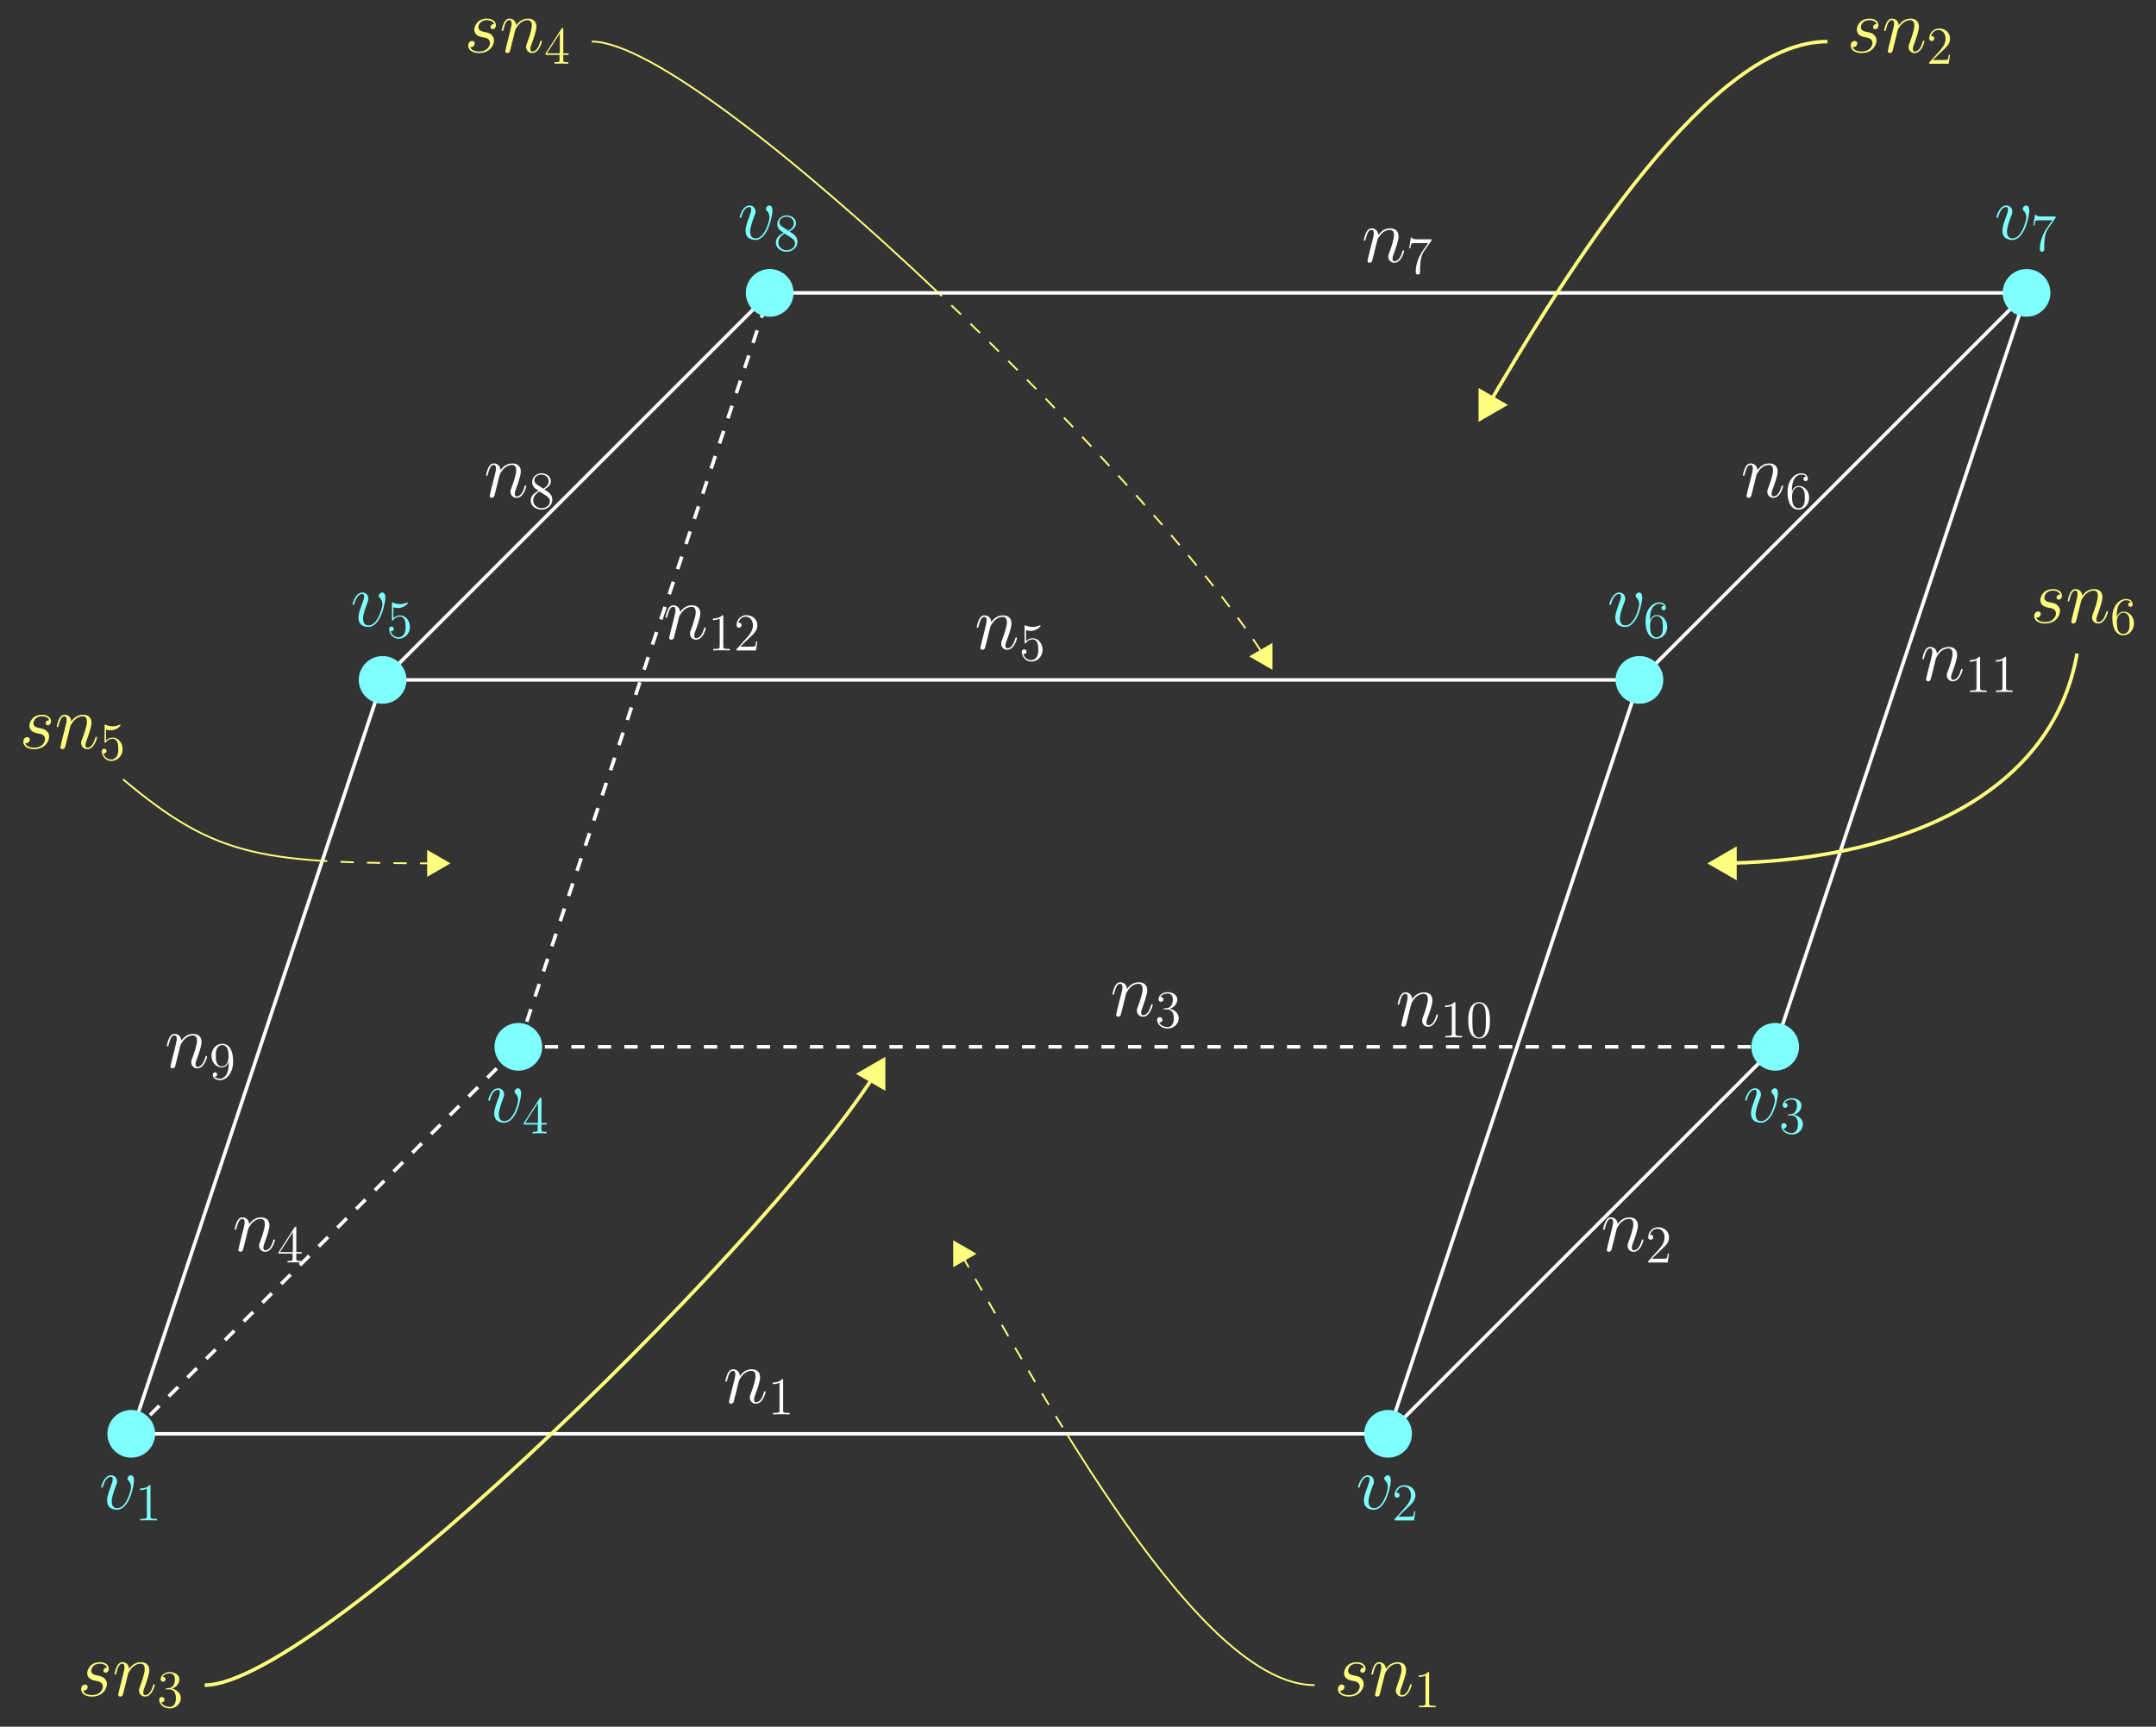 <?xml version="1.0" encoding="UTF-8"?>
<svg xmlns="http://www.w3.org/2000/svg" xmlns:xlink="http://www.w3.org/1999/xlink" width="486.264pt" height="389.531pt" viewBox="0 0 486.264 389.531" version="1.1">
<rect x="0" y="0" width="486.264" height="389.531" fill="#333333" stroke="none"/>
<defs>
<g>
<symbol overflow="visible" id="glyph0-0">
<path style="stroke:none;" d=""/>
</symbol>
<symbol overflow="visible" id="glyph0-1">
<path style="stroke:none;" d="M 3.547 -5.047 C 3.578 -5.141 4.016 -6.016 4.656 -6.562 C 5.094 -6.969 5.688 -7.25 6.359 -7.25 C 7.047 -7.25 7.281 -6.734 7.281 -6.047 C 7.281 -5.062 6.578 -3.094 6.234 -2.172 C 6.078 -1.75 5.984 -1.531 5.984 -1.219 C 5.984 -0.453 6.531 0.172 7.359 0.172 C 8.953 0.172 9.562 -2.359 9.562 -2.469 C 9.562 -2.547 9.484 -2.625 9.391 -2.625 C 9.234 -2.625 9.219 -2.562 9.125 -2.266 C 8.734 -0.859 8.078 -0.172 7.406 -0.172 C 7.234 -0.172 6.953 -0.188 6.953 -0.734 C 6.953 -1.172 7.141 -1.688 7.25 -1.922 C 7.594 -2.875 8.312 -4.797 8.312 -5.781 C 8.312 -6.812 7.719 -7.594 6.406 -7.594 C 4.875 -7.594 4.062 -6.516 3.75 -6.078 C 3.703 -7.062 3 -7.594 2.234 -7.594 C 1.688 -7.594 1.312 -7.266 1.016 -6.688 C 0.703 -6.062 0.469 -5.031 0.469 -4.953 C 0.469 -4.891 0.531 -4.797 0.656 -4.797 C 0.797 -4.797 0.812 -4.828 0.906 -5.219 C 1.188 -6.266 1.5 -7.25 2.188 -7.25 C 2.578 -7.25 2.719 -6.969 2.719 -6.453 C 2.719 -6.078 2.547 -5.406 2.422 -4.875 L 1.953 -3.016 C 1.875 -2.688 1.688 -1.906 1.594 -1.594 C 1.484 -1.156 1.297 -0.344 1.297 -0.266 C 1.297 -0.016 1.484 0.172 1.734 0.172 C 1.953 0.172 2.188 0.062 2.328 -0.188 C 2.359 -0.281 2.516 -0.875 2.594 -1.219 L 2.984 -2.766 Z M 3.547 -5.047 "/>
</symbol>
<symbol overflow="visible" id="glyph0-2">
<path style="stroke:none;" d="M 7.875 -6.438 C 7.875 -7.531 7.312 -7.594 7.188 -7.594 C 6.766 -7.594 6.391 -7.188 6.391 -6.828 C 6.391 -6.625 6.516 -6.516 6.578 -6.438 C 6.75 -6.281 7.203 -5.812 7.203 -4.922 C 7.203 -4.203 6.172 -0.172 4.094 -0.172 C 3.047 -0.172 2.844 -1.047 2.844 -1.688 C 2.844 -2.547 3.234 -3.75 3.703 -5 C 3.984 -5.703 4.047 -5.875 4.047 -6.219 C 4.047 -6.938 3.531 -7.594 2.688 -7.594 C 1.109 -7.594 0.469 -5.094 0.469 -4.953 C 0.469 -4.891 0.531 -4.797 0.656 -4.797 C 0.812 -4.797 0.828 -4.875 0.891 -5.109 C 1.312 -6.594 1.984 -7.25 2.641 -7.25 C 2.797 -7.25 3.078 -7.25 3.078 -6.688 C 3.078 -6.234 2.891 -5.734 2.641 -5.078 C 1.812 -2.875 1.812 -2.344 1.812 -1.922 C 1.812 -1.547 1.859 -0.844 2.391 -0.359 C 3.016 0.172 3.875 0.172 4.031 0.172 C 6.891 0.172 7.875 -5.453 7.875 -6.438 Z M 7.875 -6.438 "/>
</symbol>
<symbol overflow="visible" id="glyph0-3">
<path style="stroke:none;" d="M 3.922 -3.438 C 4.219 -3.391 4.688 -3.281 4.781 -3.266 C 5.016 -3.203 5.781 -2.922 5.781 -2.094 C 5.781 -1.562 5.297 -0.172 3.312 -0.172 C 2.938 -0.172 1.656 -0.219 1.312 -1.172 C 2 -1.078 2.344 -1.625 2.344 -2 C 2.344 -2.359 2.094 -2.547 1.75 -2.547 C 1.375 -2.547 0.875 -2.25 0.875 -1.484 C 0.875 -0.469 1.906 0.172 3.281 0.172 C 5.906 0.172 6.688 -1.75 6.688 -2.656 C 6.688 -2.906 6.688 -3.391 6.125 -3.938 C 5.703 -4.359 5.281 -4.438 4.359 -4.625 C 3.891 -4.734 3.156 -4.891 3.156 -5.672 C 3.156 -6.016 3.469 -7.25 5.094 -7.25 C 5.812 -7.25 6.531 -6.969 6.703 -6.359 C 5.938 -6.359 5.906 -5.703 5.906 -5.688 C 5.906 -5.328 6.234 -5.219 6.391 -5.219 C 6.625 -5.219 7.109 -5.406 7.109 -6.125 C 7.109 -6.859 6.453 -7.594 5.109 -7.594 C 2.859 -7.594 2.25 -5.812 2.25 -5.109 C 2.25 -3.812 3.531 -3.531 3.922 -3.438 Z M 3.922 -3.438 "/>
</symbol>
<symbol overflow="visible" id="glyph1-0">
<path style="stroke:none;" d=""/>
</symbol>
<symbol overflow="visible" id="glyph1-1">
<path style="stroke:none;" d="M 3.438 -7.656 C 3.438 -7.938 3.438 -7.953 3.203 -7.953 C 2.922 -7.625 2.312 -7.188 1.094 -7.188 L 1.094 -6.844 C 1.359 -6.844 1.953 -6.844 2.625 -7.141 L 2.625 -0.922 C 2.625 -0.484 2.578 -0.344 1.531 -0.344 L 1.156 -0.344 L 1.156 0 C 1.484 -0.031 2.641 -0.031 3.031 -0.031 C 3.438 -0.031 4.578 -0.031 4.906 0 L 4.906 -0.344 L 4.531 -0.344 C 3.484 -0.344 3.438 -0.484 3.438 -0.922 Z M 3.438 -7.656 "/>
</symbol>
<symbol overflow="visible" id="glyph1-2">
<path style="stroke:none;" d="M 5.359 -3.828 C 5.359 -4.812 5.297 -5.781 4.859 -6.688 C 4.375 -7.688 3.516 -7.953 2.922 -7.953 C 2.234 -7.953 1.391 -7.609 0.938 -6.609 C 0.609 -5.859 0.484 -5.109 0.484 -3.828 C 0.484 -2.672 0.578 -1.797 1 -0.938 C 1.469 -0.031 2.297 0.25 2.922 0.25 C 3.953 0.25 4.547 -0.375 4.906 -1.062 C 5.328 -1.953 5.359 -3.125 5.359 -3.828 Z M 2.922 0.016 C 2.531 0.016 1.75 -0.203 1.531 -1.5 C 1.406 -2.219 1.406 -3.125 1.406 -3.969 C 1.406 -4.953 1.406 -5.828 1.594 -6.531 C 1.797 -7.344 2.406 -7.703 2.922 -7.703 C 3.375 -7.703 4.062 -7.438 4.297 -6.406 C 4.453 -5.719 4.453 -4.781 4.453 -3.969 C 4.453 -3.172 4.453 -2.266 4.312 -1.531 C 4.094 -0.219 3.328 0.016 2.922 0.016 Z M 2.922 0.016 "/>
</symbol>
<symbol overflow="visible" id="glyph1-3">
<path style="stroke:none;" d="M 1.531 -6.844 C 2.047 -6.688 2.469 -6.672 2.594 -6.672 C 3.938 -6.672 4.812 -7.656 4.812 -7.828 C 4.812 -7.875 4.781 -7.938 4.703 -7.938 C 4.688 -7.938 4.656 -7.938 4.547 -7.891 C 3.891 -7.609 3.312 -7.562 3 -7.562 C 2.219 -7.562 1.656 -7.812 1.422 -7.906 C 1.344 -7.938 1.312 -7.938 1.297 -7.938 C 1.203 -7.938 1.203 -7.859 1.203 -7.672 L 1.203 -4.125 C 1.203 -3.906 1.203 -3.844 1.344 -3.844 C 1.406 -3.844 1.422 -3.844 1.547 -4 C 1.875 -4.484 2.438 -4.766 3.031 -4.766 C 3.672 -4.766 3.984 -4.188 4.078 -3.984 C 4.281 -3.516 4.297 -2.922 4.297 -2.469 C 4.297 -2.016 4.297 -1.344 3.953 -0.797 C 3.688 -0.375 3.234 -0.078 2.703 -0.078 C 1.906 -0.078 1.141 -0.609 0.922 -1.484 C 0.984 -1.453 1.047 -1.453 1.109 -1.453 C 1.312 -1.453 1.641 -1.562 1.641 -1.969 C 1.641 -2.312 1.406 -2.5 1.109 -2.5 C 0.891 -2.5 0.578 -2.391 0.578 -1.922 C 0.578 -0.906 1.406 0.25 2.719 0.25 C 4.078 0.25 5.266 -0.891 5.266 -2.406 C 5.266 -3.828 4.297 -5.016 3.047 -5.016 C 2.359 -5.016 1.844 -4.703 1.531 -4.375 Z M 1.531 -6.844 "/>
</symbol>
<symbol overflow="visible" id="glyph1-4">
<path style="stroke:none;" d="M 4.375 -3.484 C 4.375 -0.656 3.125 -0.078 2.406 -0.078 C 2.109 -0.078 1.484 -0.109 1.188 -0.531 L 1.25 -0.531 C 1.344 -0.5 1.766 -0.578 1.766 -1.016 C 1.766 -1.281 1.594 -1.5 1.281 -1.5 C 0.969 -1.5 0.781 -1.297 0.781 -0.984 C 0.781 -0.25 1.375 0.25 2.422 0.25 C 3.906 0.25 5.359 -1.344 5.359 -3.938 C 5.359 -7.141 4.016 -7.953 2.969 -7.953 C 1.656 -7.953 0.484 -6.844 0.484 -5.266 C 0.484 -3.688 1.609 -2.625 2.797 -2.625 C 3.688 -2.625 4.141 -3.266 4.375 -3.875 Z M 2.844 -2.859 C 2.094 -2.859 1.766 -3.469 1.656 -3.688 C 1.469 -4.141 1.469 -4.719 1.469 -5.266 C 1.469 -5.922 1.469 -6.5 1.781 -7 C 2 -7.312 2.312 -7.656 2.969 -7.656 C 3.641 -7.656 4 -7.062 4.109 -6.797 C 4.344 -6.203 4.344 -5.188 4.344 -5.016 C 4.344 -4 3.891 -2.859 2.844 -2.859 Z M 2.844 -2.859 "/>
</symbol>
<symbol overflow="visible" id="glyph1-5">
<path style="stroke:none;" d="M 3.562 -4.312 C 4.156 -4.641 5.031 -5.188 5.031 -6.188 C 5.031 -7.234 4.031 -7.953 2.922 -7.953 C 1.75 -7.953 0.812 -7.078 0.812 -5.984 C 0.812 -5.578 0.938 -5.172 1.266 -4.766 C 1.406 -4.609 1.406 -4.609 2.25 -4.016 C 1.094 -3.484 0.484 -2.672 0.484 -1.812 C 0.484 -0.531 1.703 0.25 2.922 0.25 C 4.25 0.25 5.359 -0.734 5.359 -1.984 C 5.359 -3.203 4.5 -3.734 3.562 -4.312 Z M 1.938 -5.391 C 1.781 -5.5 1.297 -5.812 1.297 -6.391 C 1.297 -7.172 2.109 -7.656 2.922 -7.656 C 3.781 -7.656 4.547 -7.047 4.547 -6.188 C 4.547 -5.453 4.016 -4.859 3.328 -4.484 Z M 2.5 -3.844 L 3.938 -2.906 C 4.25 -2.703 4.812 -2.328 4.812 -1.609 C 4.812 -0.688 3.891 -0.078 2.922 -0.078 C 1.906 -0.078 1.047 -0.812 1.047 -1.812 C 1.047 -2.734 1.719 -3.484 2.5 -3.844 Z M 2.5 -3.844 "/>
</symbol>
<symbol overflow="visible" id="glyph1-6">
<path style="stroke:none;" d="M 5.672 -7.422 L 5.672 -7.703 L 2.797 -7.703 C 1.344 -7.703 1.328 -7.859 1.281 -8.078 L 1.016 -8.078 L 0.641 -5.688 L 0.906 -5.688 C 0.938 -5.906 1.047 -6.641 1.203 -6.781 C 1.297 -6.844 2.203 -6.844 2.359 -6.844 L 4.906 -6.844 L 3.641 -5.031 C 3.312 -4.562 2.109 -2.609 2.109 -0.359 C 2.109 -0.234 2.109 0.25 2.594 0.25 C 3.094 0.25 3.094 -0.219 3.094 -0.375 L 3.094 -0.969 C 3.094 -2.75 3.375 -4.141 3.938 -4.938 Z M 5.672 -7.422 "/>
</symbol>
<symbol overflow="visible" id="glyph1-7">
<path style="stroke:none;" d="M 1.469 -4.156 C 1.469 -7.188 2.938 -7.656 3.578 -7.656 C 4.016 -7.656 4.453 -7.531 4.672 -7.172 C 4.531 -7.172 4.078 -7.172 4.078 -6.688 C 4.078 -6.422 4.25 -6.188 4.562 -6.188 C 4.859 -6.188 5.062 -6.375 5.062 -6.719 C 5.062 -7.344 4.609 -7.953 3.578 -7.953 C 2.062 -7.953 0.484 -6.406 0.484 -3.781 C 0.484 -0.484 1.922 0.25 2.938 0.25 C 4.25 0.25 5.359 -0.891 5.359 -2.438 C 5.359 -4.031 4.25 -5.094 3.047 -5.094 C 1.984 -5.094 1.594 -4.172 1.469 -3.844 Z M 2.938 -0.078 C 2.188 -0.078 1.828 -0.734 1.719 -0.984 C 1.609 -1.297 1.5 -1.891 1.5 -2.719 C 1.5 -3.672 1.922 -4.859 3 -4.859 C 3.656 -4.859 4 -4.406 4.188 -4 C 4.375 -3.562 4.375 -2.969 4.375 -2.453 C 4.375 -1.844 4.375 -1.297 4.141 -0.844 C 3.844 -0.281 3.422 -0.078 2.938 -0.078 Z M 2.938 -0.078 "/>
</symbol>
<symbol overflow="visible" id="glyph1-8">
<path style="stroke:none;" d="M 5.266 -2.016 L 5 -2.016 C 4.953 -1.812 4.859 -1.141 4.75 -0.953 C 4.656 -0.844 3.984 -0.844 3.625 -0.844 L 1.406 -0.844 C 1.734 -1.125 2.469 -1.891 2.766 -2.172 C 4.594 -3.844 5.266 -4.469 5.266 -5.656 C 5.266 -7.031 4.172 -7.953 2.781 -7.953 C 1.406 -7.953 0.578 -6.766 0.578 -5.734 C 0.578 -5.125 1.109 -5.125 1.141 -5.125 C 1.406 -5.125 1.703 -5.312 1.703 -5.688 C 1.703 -6.031 1.484 -6.25 1.141 -6.25 C 1.047 -6.25 1.016 -6.25 0.984 -6.234 C 1.203 -7.047 1.859 -7.609 2.625 -7.609 C 3.641 -7.609 4.266 -6.75 4.266 -5.656 C 4.266 -4.641 3.688 -3.75 3 -2.984 L 0.578 -0.281 L 0.578 0 L 4.953 0 Z M 5.266 -2.016 "/>
</symbol>
<symbol overflow="visible" id="glyph1-9">
<path style="stroke:none;" d="M 4.312 -7.781 C 4.312 -8.016 4.312 -8.062 4.141 -8.062 C 4.047 -8.062 4.016 -8.062 3.922 -7.922 L 0.328 -2.344 L 0.328 -2 L 3.469 -2 L 3.469 -0.906 C 3.469 -0.469 3.438 -0.344 2.562 -0.344 L 2.328 -0.344 L 2.328 0 C 2.609 -0.031 3.547 -0.031 3.891 -0.031 C 4.219 -0.031 5.172 -0.031 5.453 0 L 5.453 -0.344 L 5.219 -0.344 C 4.344 -0.344 4.312 -0.469 4.312 -0.906 L 4.312 -2 L 5.516 -2 L 5.516 -2.344 L 4.312 -2.344 Z M 3.531 -6.844 L 3.531 -2.344 L 0.625 -2.344 Z M 3.531 -6.844 "/>
</symbol>
<symbol overflow="visible" id="glyph1-10">
<path style="stroke:none;" d="M 2.203 -4.297 C 2 -4.281 1.953 -4.266 1.953 -4.156 C 1.953 -4.047 2.016 -4.047 2.219 -4.047 L 2.766 -4.047 C 3.797 -4.047 4.25 -3.203 4.25 -2.062 C 4.25 -0.484 3.438 -0.078 2.844 -0.078 C 2.266 -0.078 1.297 -0.344 0.938 -1.141 C 1.328 -1.078 1.672 -1.297 1.672 -1.719 C 1.672 -2.062 1.422 -2.312 1.094 -2.312 C 0.797 -2.312 0.484 -2.141 0.484 -1.688 C 0.484 -0.625 1.547 0.25 2.875 0.25 C 4.297 0.25 5.359 -0.844 5.359 -2.047 C 5.359 -3.141 4.469 -4 3.328 -4.203 C 4.359 -4.5 5.031 -5.375 5.031 -6.312 C 5.031 -7.25 4.047 -7.953 2.891 -7.953 C 1.703 -7.953 0.812 -7.219 0.812 -6.344 C 0.812 -5.875 1.188 -5.766 1.359 -5.766 C 1.609 -5.766 1.906 -5.953 1.906 -6.312 C 1.906 -6.688 1.609 -6.859 1.344 -6.859 C 1.281 -6.859 1.25 -6.859 1.219 -6.844 C 1.672 -7.656 2.797 -7.656 2.859 -7.656 C 3.25 -7.656 4.031 -7.484 4.031 -6.312 C 4.031 -6.078 4 -5.422 3.641 -4.906 C 3.281 -4.375 2.875 -4.344 2.562 -4.328 Z M 2.203 -4.297 "/>
</symbol>
</g>
<clipPath id="clip1">
  <path d="M 209 274 L 303 274 L 303 324 L 209 324 Z M 209 274 "/>
</clipPath>
<clipPath id="clip2">
  <path d="M 29.602 323.457 L 313.066 323.457 L 400.375 236.152 L 29.602 323.457 "/>
</clipPath>
<clipPath id="clip3">
  <path d="M 215 280 L 220 280 L 220 286 L 215 286 Z M 215 280 "/>
</clipPath>
<clipPath id="clip4">
  <path d="M 29.602 323.457 L 313.066 323.457 L 400.375 236.152 L 29.602 323.457 "/>
</clipPath>
<clipPath id="clip5">
  <path d="M 209 274 L 226 274 L 226 292 L 209 292 Z M 209 274 "/>
</clipPath>
<clipPath id="clip6">
  <path d="M 29.602 323.457 L 313.066 323.457 L 400.375 236.152 L 29.602 323.457 "/>
</clipPath>
<clipPath id="clip7">
  <path d="M 209 323 L 303 323 L 303 386 L 209 386 Z M 209 323 "/>
</clipPath>
<clipPath id="clip8">
  <path d="M 29.602 323.457 L 313.066 323.457 L 329.629 389.531 L 29.602 323.457 "/>
</clipPath>
<clipPath id="clip9">
  <path d="M 34 228 L 211 228 L 211 389.531 L 34 389.531 Z M 34 228 "/>
</clipPath>
<clipPath id="clip10">
  <path d="M 127 66 L 293 66 L 293 157 L 127 157 Z M 127 66 "/>
</clipPath>
<clipPath id="clip11">
  <path d="M 173.602 66.07 L 457.07 66.07 L 116.906 236.152 L 173.602 66.07 "/>
</clipPath>
<clipPath id="clip12">
  <path d="M 282 145 L 287 145 L 287 151 L 282 151 Z M 282 145 "/>
</clipPath>
<clipPath id="clip13">
  <path d="M 173.602 66.07 L 457.07 66.07 L 116.906 236.152 L 173.602 66.07 "/>
</clipPath>
<clipPath id="clip14">
  <path d="M 276 139 L 293 139 L 293 157 L 276 157 Z M 276 139 "/>
</clipPath>
<clipPath id="clip15">
  <path d="M 173.602 66.07 L 457.07 66.07 L 116.906 236.152 L 173.602 66.07 "/>
</clipPath>
<clipPath id="clip16">
  <path d="M 127 3 L 293 3 L 293 67 L 127 67 Z M 127 3 "/>
</clipPath>
<clipPath id="clip17">
  <path d="M 173.602 66.07 L 457.07 66.07 L 100.348 -0.004 L 173.602 66.07 "/>
</clipPath>
<clipPath id="clip18">
  <path d="M 29 170 L 107 170 L 107 201 L 29 201 Z M 29 170 "/>
</clipPath>
<clipPath id="clip19">
  <path d="M 29.602 323.457 L 86.293 153.379 L 116.906 236.152 L 29.602 323.457 "/>
</clipPath>
<clipPath id="clip20">
  <path d="M 96 192 L 102 192 L 102 198 L 96 198 Z M 96 192 "/>
</clipPath>
<clipPath id="clip21">
  <path d="M 29.602 323.457 L 86.293 153.379 L 116.906 236.152 L 29.602 323.457 "/>
</clipPath>
<clipPath id="clip22">
  <path d="M 90 186 L 107 186 L 107 204 L 90 204 Z M 90 186 "/>
</clipPath>
<clipPath id="clip23">
  <path d="M 29.602 323.457 L 86.293 153.379 L 116.906 236.152 L 29.602 323.457 "/>
</clipPath>
<clipPath id="clip24">
  <path d="M 22 170 L 87 170 L 87 201 L 22 201 Z M 22 170 "/>
</clipPath>
<clipPath id="clip25">
  <path d="M 29.602 323.457 L 86.293 153.379 L 0 157.035 L 29.602 323.457 "/>
</clipPath>
</defs>
<g id="surface1">
<path style="fill:none;stroke-width:0.797;stroke-linecap:butt;stroke-linejoin:miter;stroke:rgb(100%,100%,100%);stroke-opacity:1;stroke-miterlimit:10;" d="M 0.002 0.001 L 283.466 0.001 L 340.162 170.079 L 56.693 170.079 L 0.002 0.001 " transform="matrix(1,0,0,-1,29.6,323.458)"/>
<g style="fill:rgb(100%,100%,100%);fill-opacity:1;">
  <use xlink:href="#glyph0-1" x="163.125" y="316.492"/>
</g>
<g style="fill:rgb(100%,100%,100%);fill-opacity:1;">
  <use xlink:href="#glyph1-1" x="173.188" y="319.075"/>
</g>
<g style="fill:rgb(100%,100%,100%);fill-opacity:1;">
  <use xlink:href="#glyph0-1" x="314.761" y="231.453"/>
</g>
<g style="fill:rgb(100%,100%,100%);fill-opacity:1;">
  <use xlink:href="#glyph1-1" x="324.823" y="234.035"/>
  <use xlink:href="#glyph1-2" x="330.676" y="234.035"/>
</g>
<g style="fill:rgb(100%,100%,100%);fill-opacity:1;">
  <use xlink:href="#glyph0-1" x="219.818" y="146.414"/>
</g>
<g style="fill:rgb(100%,100%,100%);fill-opacity:1;">
  <use xlink:href="#glyph1-3" x="229.88" y="148.996"/>
</g>
<g style="fill:rgb(100%,100%,100%);fill-opacity:1;">
  <use xlink:href="#glyph0-1" x="37.15" y="240.833"/>
</g>
<g style="fill:rgb(100%,100%,100%);fill-opacity:1;">
  <use xlink:href="#glyph1-4" x="47.212" y="243.416"/>
</g>
<path style="fill:none;stroke-width:0.797;stroke-linecap:butt;stroke-linejoin:miter;stroke:rgb(100%,100%,100%);stroke-opacity:1;stroke-miterlimit:10;" d="M 56.693 170.079 L 144.002 257.388 L 427.47 257.388 L 340.162 170.079 " transform="matrix(1,0,0,-1,29.6,323.458)"/>
<g style="fill:rgb(100%,100%,100%);fill-opacity:1;">
  <use xlink:href="#glyph0-1" x="109.149" y="112.141"/>
</g>
<g style="fill:rgb(100%,100%,100%);fill-opacity:1;">
  <use xlink:href="#glyph1-5" x="119.211" y="114.723"/>
</g>
<g style="fill:rgb(100%,100%,100%);fill-opacity:1;">
  <use xlink:href="#glyph0-1" x="307.124" y="59.108"/>
</g>
<g style="fill:rgb(100%,100%,100%);fill-opacity:1;">
  <use xlink:href="#glyph1-6" x="317.186" y="61.69"/>
</g>
<g style="fill:rgb(100%,100%,100%);fill-opacity:1;">
  <use xlink:href="#glyph0-1" x="392.614" y="112.141"/>
</g>
<g style="fill:rgb(100%,100%,100%);fill-opacity:1;">
  <use xlink:href="#glyph1-7" x="402.676" y="114.723"/>
</g>
<path style="fill:none;stroke-width:0.797;stroke-linecap:butt;stroke-linejoin:miter;stroke:rgb(100%,100%,100%);stroke-opacity:1;stroke-miterlimit:10;" d="M 427.47 257.388 L 370.775 87.306 L 283.466 0.001 " transform="matrix(1,0,0,-1,29.6,323.458)"/>
<g style="fill:rgb(100%,100%,100%);fill-opacity:1;">
  <use xlink:href="#glyph0-1" x="433.1" y="153.528"/>
</g>
<g style="fill:rgb(100%,100%,100%);fill-opacity:1;">
  <use xlink:href="#glyph1-1" x="443.162" y="156.11"/>
  <use xlink:href="#glyph1-1" x="449.015" y="156.11"/>
</g>
<g style="fill:rgb(100%,100%,100%);fill-opacity:1;">
  <use xlink:href="#glyph0-1" x="361.1" y="282.22"/>
</g>
<g style="fill:rgb(100%,100%,100%);fill-opacity:1;">
  <use xlink:href="#glyph1-8" x="371.162" y="284.802"/>
</g>
<path style="fill:none;stroke-width:0.797;stroke-linecap:butt;stroke-linejoin:miter;stroke:rgb(100%,100%,100%);stroke-opacity:1;stroke-dasharray:2.989,2.989;stroke-miterlimit:10;" d="M 0.002 0.001 L 87.306 87.306 " transform="matrix(1,0,0,-1,29.6,323.458)"/>
<g style="fill:rgb(100%,100%,100%);fill-opacity:1;">
  <use xlink:href="#glyph0-1" x="52.456" y="282.22"/>
</g>
<g style="fill:rgb(100%,100%,100%);fill-opacity:1;">
  <use xlink:href="#glyph1-9" x="62.518" y="284.802"/>
</g>
<path style="fill:none;stroke-width:0.797;stroke-linecap:butt;stroke-linejoin:miter;stroke:rgb(100%,100%,100%);stroke-opacity:1;stroke-dasharray:2.989,2.989;stroke-miterlimit:10;" d="M 87.306 87.306 L 144.002 257.388 " transform="matrix(1,0,0,-1,29.6,323.458)"/>
<g style="fill:rgb(100%,100%,100%);fill-opacity:1;">
  <use xlink:href="#glyph0-1" x="149.635" y="144.147"/>
</g>
<g style="fill:rgb(100%,100%,100%);fill-opacity:1;">
  <use xlink:href="#glyph1-1" x="159.697" y="146.729"/>
  <use xlink:href="#glyph1-8" x="165.55" y="146.729"/>
</g>
<path style="fill:none;stroke-width:0.797;stroke-linecap:butt;stroke-linejoin:miter;stroke:rgb(100%,100%,100%);stroke-opacity:1;stroke-dasharray:2.989,2.989;stroke-miterlimit:10;" d="M 87.306 87.306 L 370.775 87.306 " transform="matrix(1,0,0,-1,29.6,323.458)"/>
<g style="fill:rgb(100%,100%,100%);fill-opacity:1;">
  <use xlink:href="#glyph0-1" x="250.431" y="229.187"/>
</g>
<g style="fill:rgb(100%,100%,100%);fill-opacity:1;">
  <use xlink:href="#glyph1-10" x="260.493" y="231.769"/>
</g>
<path style="fill-rule:nonzero;fill:rgb(49.805%,100%,100%);fill-opacity:1;stroke-width:0.797;stroke-linecap:butt;stroke-linejoin:miter;stroke:rgb(49.805%,100%,100%);stroke-opacity:1;stroke-miterlimit:10;" d="M 4.982 0.001 C 4.982 2.751 2.752 4.981 0.002 4.981 C -2.752 4.981 -4.983 2.751 -4.983 0.001 C -4.983 -2.753 -2.752 -4.979 0.002 -4.979 C 2.752 -4.979 4.982 -2.753 4.982 0.001 Z M 4.982 0.001 " transform="matrix(1,0,0,-1,29.6,323.458)"/>
<g style="fill:rgb(49.805%,100%,100%);fill-opacity:1;">
  <use xlink:href="#glyph0-2" x="22.35" y="340.406"/>
</g>
<g style="fill:rgb(49.805%,100%,100%);fill-opacity:1;">
  <use xlink:href="#glyph1-1" x="30.499" y="342.988"/>
</g>
<path style="fill-rule:nonzero;fill:rgb(49.805%,100%,100%);fill-opacity:1;stroke-width:0.797;stroke-linecap:butt;stroke-linejoin:miter;stroke:rgb(49.805%,100%,100%);stroke-opacity:1;stroke-miterlimit:10;" d="M 288.451 0.001 C 288.451 2.751 286.22 4.981 283.466 4.981 C 280.716 4.981 278.486 2.751 278.486 0.001 C 278.486 -2.753 280.716 -4.979 283.466 -4.979 C 286.22 -4.979 288.451 -2.753 288.451 0.001 Z M 288.451 0.001 " transform="matrix(1,0,0,-1,29.6,323.458)"/>
<g style="fill:rgb(49.805%,100%,100%);fill-opacity:1;">
  <use xlink:href="#glyph0-2" x="305.814" y="340.406"/>
</g>
<g style="fill:rgb(49.805%,100%,100%);fill-opacity:1;">
  <use xlink:href="#glyph1-8" x="313.963" y="342.988"/>
</g>
<path style="fill-rule:nonzero;fill:rgb(49.805%,100%,100%);fill-opacity:1;stroke-width:0.797;stroke-linecap:butt;stroke-linejoin:miter;stroke:rgb(49.805%,100%,100%);stroke-opacity:1;stroke-miterlimit:10;" d="M 375.755 87.306 C 375.755 90.06 373.525 92.29 370.775 92.29 C 368.025 92.29 365.795 90.06 365.795 87.306 C 365.795 84.556 368.025 82.325 370.775 82.325 C 373.525 82.325 375.755 84.556 375.755 87.306 Z M 375.755 87.306 " transform="matrix(1,0,0,-1,29.6,323.458)"/>
<g style="fill:rgb(49.805%,100%,100%);fill-opacity:1;">
  <use xlink:href="#glyph0-2" x="393.12" y="253.1"/>
</g>
<g style="fill:rgb(49.805%,100%,100%);fill-opacity:1;">
  <use xlink:href="#glyph1-10" x="401.269" y="255.682"/>
</g>
<path style="fill-rule:nonzero;fill:rgb(49.805%,100%,100%);fill-opacity:1;stroke-width:0.797;stroke-linecap:butt;stroke-linejoin:miter;stroke:rgb(49.805%,100%,100%);stroke-opacity:1;stroke-miterlimit:10;" d="M 92.287 87.306 C 92.287 90.06 90.056 92.29 87.306 92.29 C 84.556 92.29 82.326 90.06 82.326 87.306 C 82.326 84.556 84.556 82.325 87.306 82.325 C 90.056 82.325 92.287 84.556 92.287 87.306 Z M 92.287 87.306 " transform="matrix(1,0,0,-1,29.6,323.458)"/>
<g style="fill:rgb(49.805%,100%,100%);fill-opacity:1;">
  <use xlink:href="#glyph0-2" x="109.655" y="253.1"/>
</g>
<g style="fill:rgb(49.805%,100%,100%);fill-opacity:1;">
  <use xlink:href="#glyph1-9" x="117.805" y="255.682"/>
</g>
<path style="fill-rule:nonzero;fill:rgb(49.805%,100%,100%);fill-opacity:1;stroke-width:0.797;stroke-linecap:butt;stroke-linejoin:miter;stroke:rgb(49.805%,100%,100%);stroke-opacity:1;stroke-miterlimit:10;" d="M 61.673 170.079 C 61.673 172.833 59.443 175.063 56.693 175.063 C 53.943 175.063 51.712 172.833 51.712 170.079 C 51.712 167.329 53.943 165.099 56.693 165.099 C 59.443 165.099 61.673 167.329 61.673 170.079 Z M 61.673 170.079 " transform="matrix(1,0,0,-1,29.6,323.458)"/>
<g style="fill:rgb(49.805%,100%,100%);fill-opacity:1;">
  <use xlink:href="#glyph0-2" x="79.042" y="141.261"/>
</g>
<g style="fill:rgb(49.805%,100%,100%);fill-opacity:1;">
  <use xlink:href="#glyph1-3" x="87.192" y="143.843"/>
</g>
<path style="fill-rule:nonzero;fill:rgb(49.805%,100%,100%);fill-opacity:1;stroke-width:0.797;stroke-linecap:butt;stroke-linejoin:miter;stroke:rgb(49.805%,100%,100%);stroke-opacity:1;stroke-miterlimit:10;" d="M 345.142 170.079 C 345.142 172.833 342.912 175.063 340.162 175.063 C 337.412 175.063 335.181 172.833 335.181 170.079 C 335.181 167.329 337.412 165.099 340.162 165.099 C 342.912 165.099 345.142 167.329 345.142 170.079 Z M 345.142 170.079 " transform="matrix(1,0,0,-1,29.6,323.458)"/>
<g style="fill:rgb(49.805%,100%,100%);fill-opacity:1;">
  <use xlink:href="#glyph0-2" x="362.507" y="141.261"/>
</g>
<g style="fill:rgb(49.805%,100%,100%);fill-opacity:1;">
  <use xlink:href="#glyph1-7" x="370.656" y="143.843"/>
</g>
<path style="fill-rule:nonzero;fill:rgb(49.805%,100%,100%);fill-opacity:1;stroke-width:0.797;stroke-linecap:butt;stroke-linejoin:miter;stroke:rgb(49.805%,100%,100%);stroke-opacity:1;stroke-miterlimit:10;" d="M 432.451 257.388 C 432.451 260.138 430.22 262.368 427.47 262.368 C 424.716 262.368 422.486 260.138 422.486 257.388 C 422.486 254.638 424.716 252.407 427.47 252.407 C 430.22 252.407 432.451 254.638 432.451 257.388 Z M 432.451 257.388 " transform="matrix(1,0,0,-1,29.6,323.458)"/>
<g style="fill:rgb(49.805%,100%,100%);fill-opacity:1;">
  <use xlink:href="#glyph0-2" x="449.813" y="53.955"/>
</g>
<g style="fill:rgb(49.805%,100%,100%);fill-opacity:1;">
  <use xlink:href="#glyph1-6" x="457.962" y="56.537"/>
</g>
<path style="fill-rule:nonzero;fill:rgb(49.805%,100%,100%);fill-opacity:1;stroke-width:0.797;stroke-linecap:butt;stroke-linejoin:miter;stroke:rgb(49.805%,100%,100%);stroke-opacity:1;stroke-miterlimit:10;" d="M 148.982 257.388 C 148.982 260.138 146.752 262.368 144.002 262.368 C 141.248 262.368 139.017 260.138 139.017 257.388 C 139.017 254.638 141.248 252.407 144.002 252.407 C 146.752 252.407 148.982 254.638 148.982 257.388 Z M 148.982 257.388 " transform="matrix(1,0,0,-1,29.6,323.458)"/>
<g style="fill:rgb(49.805%,100%,100%);fill-opacity:1;">
  <use xlink:href="#glyph0-2" x="166.348" y="53.955"/>
</g>
<g style="fill:rgb(49.805%,100%,100%);fill-opacity:1;">
  <use xlink:href="#glyph1-5" x="174.498" y="56.537"/>
</g>
<g style="fill:rgb(100%,100%,49.805%);fill-opacity:1;">
  <use xlink:href="#glyph0-3" x="300.888" y="382.566"/>
  <use xlink:href="#glyph0-1" x="308.828" y="382.566"/>
</g>
<g style="fill:rgb(100%,100%,49.805%);fill-opacity:1;">
  <use xlink:href="#glyph1-1" x="318.89" y="385.148"/>
</g>
<g style="fill:rgb(100%,100%,49.805%);fill-opacity:1;">
  <use xlink:href="#glyph0-3" x="416.54" y="11.795"/>
  <use xlink:href="#glyph0-1" x="424.48" y="11.795"/>
</g>
<g style="fill:rgb(100%,100%,49.805%);fill-opacity:1;">
  <use xlink:href="#glyph1-8" x="434.542" y="14.378"/>
</g>
<g style="fill:rgb(100%,100%,49.805%);fill-opacity:1;">
  <use xlink:href="#glyph0-3" x="17.423" y="382.566"/>
  <use xlink:href="#glyph0-1" x="25.363" y="382.566"/>
</g>
<g style="fill:rgb(100%,100%,49.805%);fill-opacity:1;">
  <use xlink:href="#glyph1-10" x="35.425" y="385.148"/>
</g>
<g style="fill:rgb(100%,100%,49.805%);fill-opacity:1;">
  <use xlink:href="#glyph0-3" x="104.729" y="11.795"/>
  <use xlink:href="#glyph0-1" x="112.669" y="11.795"/>
</g>
<g style="fill:rgb(100%,100%,49.805%);fill-opacity:1;">
  <use xlink:href="#glyph1-9" x="122.731" y="14.378"/>
</g>
<g style="fill:rgb(100%,100%,49.805%);fill-opacity:1;">
  <use xlink:href="#glyph0-3" x="4.383" y="168.834"/>
  <use xlink:href="#glyph0-1" x="12.323" y="168.834"/>
</g>
<g style="fill:rgb(100%,100%,49.805%);fill-opacity:1;">
  <use xlink:href="#glyph1-3" x="22.385" y="171.416"/>
</g>
<g style="fill:rgb(100%,100%,49.805%);fill-opacity:1;">
  <use xlink:href="#glyph0-3" x="457.926" y="140.488"/>
  <use xlink:href="#glyph0-1" x="465.866" y="140.488"/>
</g>
<g style="fill:rgb(100%,100%,49.805%);fill-opacity:1;">
  <use xlink:href="#glyph1-7" x="475.929" y="143.07"/>
</g>
<g clip-path="url(#clip1)" clip-rule="nonzero">
<g clip-path="url(#clip2)" clip-rule="nonzero">
<path style="fill:none;stroke-width:0.399;stroke-linecap:butt;stroke-linejoin:miter;stroke:rgb(100%,100%,49.805%);stroke-opacity:1;stroke-dasharray:2.989,2.989;stroke-miterlimit:10;" d="M 266.908 -56.694 C 240.947 -56.694 206.646 6.829 185.736 43.048 " transform="matrix(1,0,0,-1,29.6,323.458)"/>
</g>
</g>
<g clip-path="url(#clip3)" clip-rule="nonzero">
<g clip-path="url(#clip4)" clip-rule="nonzero">
<path style=" stroke:none;fill-rule:nonzero;fill:rgb(100%,100%,49.805%);fill-opacity:1;" d="M 215.188 285.531 L 215.188 280.148 L 219.848 282.84 Z M 215.188 285.531 "/>
</g>
</g>
<g clip-path="url(#clip5)" clip-rule="nonzero">
<g clip-path="url(#clip6)" clip-rule="nonzero">
<path style="fill:none;stroke-width:0.399;stroke-linecap:butt;stroke-linejoin:miter;stroke:rgb(100%,100%,49.805%);stroke-opacity:1;stroke-miterlimit:10;" d="M -4.362 2.69 L 0.3 -0.001 L -4.361 -2.691 Z M -4.362 2.69 " transform="matrix(-0.5,-0.866,-0.866,0.5,215.336,280.408)"/>
</g>
</g>
<g clip-path="url(#clip7)" clip-rule="nonzero">
<g clip-path="url(#clip8)" clip-rule="nonzero">
<path style="fill:none;stroke-width:0.399;stroke-linecap:butt;stroke-linejoin:miter;stroke:rgb(100%,100%,49.805%);stroke-opacity:1;stroke-miterlimit:10;" d="M 266.908 -56.694 C 240.947 -56.694 206.646 6.829 185.736 43.048 " transform="matrix(1,0,0,-1,29.6,323.458)"/>
</g>
</g>
<path style="fill:none;stroke-width:0.797;stroke-linecap:butt;stroke-linejoin:miter;stroke:rgb(100%,100%,49.805%);stroke-opacity:1;stroke-miterlimit:10;" d="M 382.56 314.083 C 356.603 314.083 325.13 265.106 304.447 229.274 " transform="matrix(1,0,0,-1,29.6,323.458)"/>
<path style="fill-rule:nonzero;fill:rgb(100%,100%,49.805%);fill-opacity:1;stroke-width:0.797;stroke-linecap:butt;stroke-linejoin:miter;stroke:rgb(100%,100%,49.805%);stroke-opacity:1;stroke-miterlimit:10;" d="M -5.086 3.137 L 0.347 -0 L -5.086 -3.137 Z M -5.086 3.137 " transform="matrix(-0.5,0.866,0.866,0.5,334.045,94.184)"/>
<g clip-path="url(#clip9)" clip-rule="nonzero">
<path style="fill:none;stroke-width:0.797;stroke-linecap:butt;stroke-linejoin:miter;stroke:rgb(100%,100%,49.805%);stroke-opacity:1;stroke-miterlimit:10;" d="M 16.56 -56.694 C 42.521 -56.694 148.822 48.216 169.509 84.048 " transform="matrix(1,0,0,-1,29.6,323.458)"/>
</g>
<path style="fill-rule:nonzero;fill:rgb(100%,100%,49.805%);fill-opacity:1;stroke-width:0.797;stroke-linecap:butt;stroke-linejoin:miter;stroke:rgb(100%,100%,49.805%);stroke-opacity:1;stroke-miterlimit:10;" d="M -5.087 3.137 L 0.347 0 L -5.086 -3.137 Z M -5.087 3.137 " transform="matrix(0.5,-0.866,-0.866,-0.5,199.108,239.41)"/>
<g clip-path="url(#clip10)" clip-rule="nonzero">
<g clip-path="url(#clip11)" clip-rule="nonzero">
<path style="fill:none;stroke-width:0.399;stroke-linecap:butt;stroke-linejoin:miter;stroke:rgb(100%,100%,49.805%);stroke-opacity:1;stroke-dasharray:2.989,2.989;stroke-miterlimit:10;" d="M 103.869 314.083 C 129.826 314.083 236.127 209.173 257.041 172.95 " transform="matrix(1,0,0,-1,29.6,323.458)"/>
</g>
</g>
<g clip-path="url(#clip12)" clip-rule="nonzero">
<g clip-path="url(#clip13)" clip-rule="nonzero">
<path style=" stroke:none;fill-rule:nonzero;fill:rgb(100%,100%,49.805%);fill-opacity:1;" d="M 286.789 145.387 L 286.789 150.766 L 282.129 148.074 Z M 286.789 145.387 "/>
</g>
</g>
<g clip-path="url(#clip14)" clip-rule="nonzero">
<g clip-path="url(#clip15)" clip-rule="nonzero">
<path style="fill:none;stroke-width:0.399;stroke-linecap:butt;stroke-linejoin:miter;stroke:rgb(100%,100%,49.805%);stroke-opacity:1;stroke-miterlimit:10;" d="M -4.359 2.69 L 0.299 0 L -4.362 -2.69 Z M -4.359 2.69 " transform="matrix(0.5,0.866,0.866,-0.5,286.639,150.507)"/>
</g>
</g>
<g clip-path="url(#clip16)" clip-rule="nonzero">
<g clip-path="url(#clip17)" clip-rule="nonzero">
<path style="fill:none;stroke-width:0.399;stroke-linecap:butt;stroke-linejoin:miter;stroke:rgb(100%,100%,49.805%);stroke-opacity:1;stroke-miterlimit:10;" d="M 103.869 314.083 C 129.826 314.083 236.127 209.173 257.041 172.95 " transform="matrix(1,0,0,-1,29.6,323.458)"/>
</g>
</g>
<g clip-path="url(#clip18)" clip-rule="nonzero">
<g clip-path="url(#clip19)" clip-rule="nonzero">
<path style="fill:none;stroke-width:0.399;stroke-linecap:butt;stroke-linejoin:miter;stroke:rgb(100%,100%,49.805%);stroke-opacity:1;stroke-dasharray:2.989,2.989;stroke-miterlimit:10;" d="M -1.866 147.661 C 19.533 129.708 29.478 128.692 71.302 128.692 " transform="matrix(1,0,0,-1,29.6,323.458)"/>
</g>
</g>
<g clip-path="url(#clip20)" clip-rule="nonzero">
<g clip-path="url(#clip21)" clip-rule="nonzero">
<path style=" stroke:none;fill-rule:nonzero;fill:rgb(100%,100%,49.805%);fill-opacity:1;" d="M 96.543 192.074 L 101.203 194.766 L 96.543 197.453 Z M 96.543 192.074 "/>
</g>
</g>
<g clip-path="url(#clip22)" clip-rule="nonzero">
<g clip-path="url(#clip23)" clip-rule="nonzero">
<path style="fill:none;stroke-width:0.399;stroke-linecap:butt;stroke-linejoin:miter;stroke:rgb(100%,100%,49.805%);stroke-opacity:1;stroke-miterlimit:10;" d="M -4.36 2.69 L 0.3 -0.002 L -4.36 -2.689 Z M -4.36 2.69 " transform="matrix(1,0,0,-1,100.903,194.764)"/>
</g>
</g>
<g clip-path="url(#clip24)" clip-rule="nonzero">
<g clip-path="url(#clip25)" clip-rule="nonzero">
<path style="fill:none;stroke-width:0.399;stroke-linecap:butt;stroke-linejoin:miter;stroke:rgb(100%,100%,49.805%);stroke-opacity:1;stroke-miterlimit:10;" d="M -1.866 147.661 C 19.533 129.708 29.478 128.692 71.302 128.692 " transform="matrix(1,0,0,-1,29.6,323.458)"/>
</g>
</g>
<path style="fill:none;stroke-width:0.797;stroke-linecap:butt;stroke-linejoin:miter;stroke:rgb(100%,100%,49.805%);stroke-opacity:1;stroke-miterlimit:10;" d="M 438.857 176.009 C 433.127 143.513 397.99 128.692 356.615 128.692 " transform="matrix(1,0,0,-1,29.6,323.458)"/>
<path style="fill-rule:nonzero;fill:rgb(100%,100%,49.805%);fill-opacity:1;stroke-width:0.797;stroke-linecap:butt;stroke-linejoin:miter;stroke:rgb(100%,100%,49.805%);stroke-opacity:1;stroke-miterlimit:10;" d="M -5.087 3.138 L 0.347 0.002 L -5.087 -3.139 Z M -5.087 3.138 " transform="matrix(-1,0,0,1,386.214,194.764)"/>
</g>
</svg>
